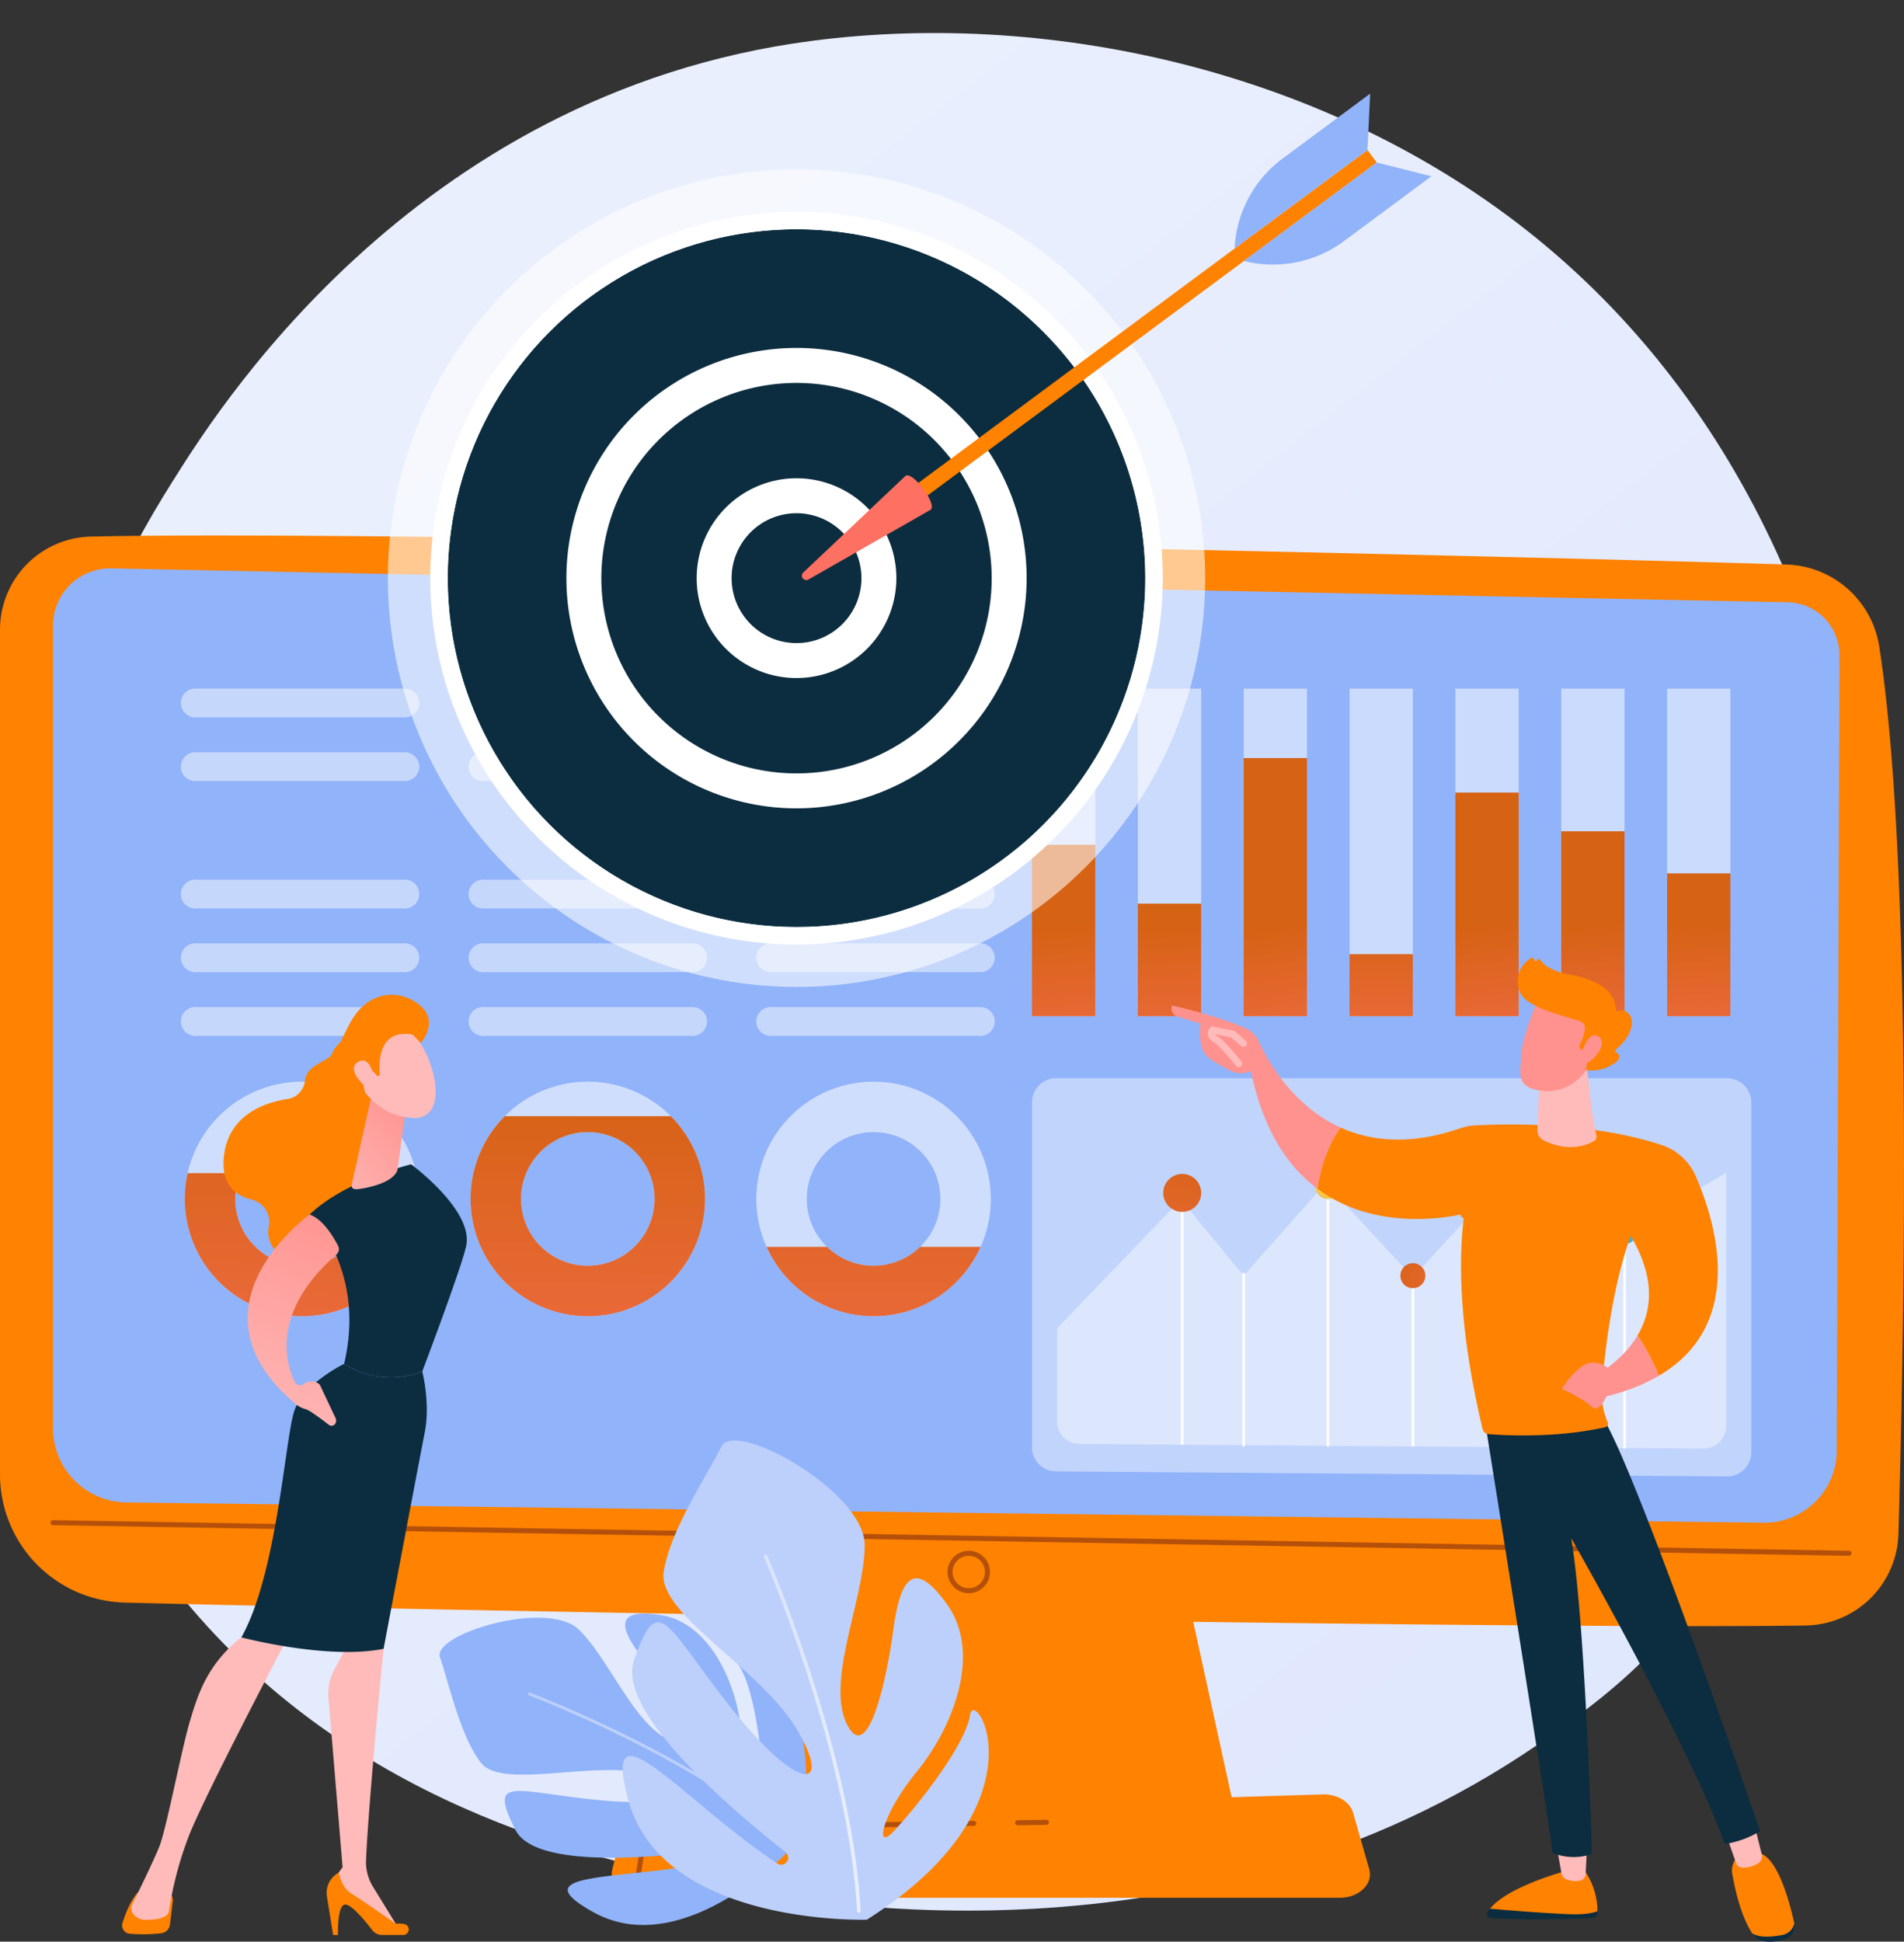 <?xml version="1.0" encoding="UTF-8"?> <svg xmlns="http://www.w3.org/2000/svg" xmlns:xlink="http://www.w3.org/1999/xlink" width="460.859" height="469.807" viewBox="0 0 460.859 469.807"><rect x="0" y="0" width="460.859" height="469.807" fill="#333333" stroke="none"/><defs><style>.a,.i,.w{fill:#fff;}.a{opacity:0.57;}.b{fill:url(#a);}.c{fill:url(#b);}.d{fill:url(#c);}.e{fill:#91b3fa;}.f{fill:#b5500b;}.g{fill:url(#d);}.h{opacity:0.53;}.j{fill:url(#e);}.k{fill:url(#f);}.l{fill:url(#g);}.m{fill:url(#h);}.n{fill:url(#i);}.o{fill:url(#j);}.p{fill:url(#k);}.q{clip-path:url(#l);}.r{fill:url(#m);}.s{clip-path:url(#n);}.t{fill:url(#o);}.u{clip-path:url(#p);}.v{fill:url(#q);}.w{opacity:0.44;}.x{fill:url(#r);}.y{fill:url(#t);}.z{fill:url(#v);}.aa{fill:url(#w);}.ab{opacity:0.48;}.ac{fill:#bdd0fb;}.ad{fill:url(#x);}.ae{fill:url(#y);}.af{fill:url(#z);}.ag{fill:url(#aa);}.ah{fill:url(#ab);}.ai{fill:url(#ac);}.aj{fill:url(#ad);}.ak{fill:url(#ae);}.al{fill:url(#af);}.am{fill:url(#ag);}.an{fill:url(#ah);}.ao{fill:url(#ai);}.ap{fill:url(#aj);}.aq{fill:url(#ak);}.ar{fill:url(#al);}.as{fill:url(#am);}.at{fill:url(#an);}.au{fill:url(#ao);}.av{fill:url(#ap);}.aw{fill:url(#aq);}.ax{fill:url(#ar);}.ay{fill:url(#as);}.az{fill:url(#at);}.ba{fill:url(#au);}.bb{fill:url(#av);}.bc{fill:url(#aw);}.bd{fill:url(#ax);}.be{fill:url(#ay);}.bf{fill:url(#az);}.bg{fill:url(#ba);}.bh{fill:url(#bb);}.bi{fill:url(#bc);}.bj{fill:url(#bd);}.bk{fill:url(#be);}.bl{fill:url(#bf);}.bm{fill:url(#bg);}</style><linearGradient id="a" x1="1.13" y1="1.295" x2="0.236" y2="0.19" gradientUnits="objectBoundingBox"><stop offset="0" stop-color="#dae3fe"></stop><stop offset="1" stop-color="#e9effd"></stop></linearGradient><linearGradient id="b" x1="0.496" y1="1.291" x2="0.533" y2="-1.64" gradientUnits="objectBoundingBox"><stop offset="0" stop-color="#ff8200"></stop><stop offset="1" stop-color="#ff8200"></stop></linearGradient><linearGradient id="c" x1="0.501" y1="-0.366" x2="0.499" y2="0.972" xlink:href="#b"></linearGradient><linearGradient id="d" x1="0.537" y1="4.828" x2="0.492" y2="-0.132" xlink:href="#b"></linearGradient><linearGradient id="e" x1="0.499" y1="0.464" x2="0.532" y2="1.735" gradientUnits="objectBoundingBox"><stop offset="0" stop-color="#d66213"></stop><stop offset="1" stop-color="#fe7062"></stop></linearGradient><linearGradient id="f" x1="0.494" y1="0.178" x2="0.528" y2="2.115" xlink:href="#e"></linearGradient><linearGradient id="g" x1="0.506" y1="0.64" x2="0.539" y2="1.483" xlink:href="#e"></linearGradient><linearGradient id="h" x1="0.49" y1="-0.513" x2="0.524" y2="3.007" xlink:href="#e"></linearGradient><linearGradient id="i" x1="0.503" y1="0.579" x2="0.536" y2="1.552" xlink:href="#e"></linearGradient><linearGradient id="j" x1="0.5" y1="0.487" x2="0.533" y2="1.665" xlink:href="#e"></linearGradient><linearGradient id="k" x1="0.496" y1="0.332" x2="0.53" y2="1.857" xlink:href="#e"></linearGradient><clipPath id="l"><path class="a" d="M757.387,1993.36a28.378,28.378,0,1,0,28.378,28.378A28.378,28.378,0,0,0,757.387,1993.36Zm0,44.546a16.168,16.168,0,1,1,16.167-16.168A16.168,16.168,0,0,1,757.387,2037.906Z" transform="translate(-729.009 -1993.36)"></path></clipPath><linearGradient id="m" x1="0.516" y1="-0.635" x2="0.469" y2="2.701" xlink:href="#e"></linearGradient><clipPath id="n"><path class="a" d="M1176.813,1993.36a28.378,28.378,0,1,0,28.378,28.378A28.378,28.378,0,0,0,1176.813,1993.36Zm0,44.546a16.168,16.168,0,1,1,16.168-16.168A16.168,16.168,0,0,1,1176.813,2037.906Z" transform="translate(-1148.435 -1993.36)"></path></clipPath><linearGradient id="o" x1="0.512" y1="-0.132" x2="0.465" y2="2.274" xlink:href="#e"></linearGradient><clipPath id="p"><path class="a" d="M1596.238,1993.36a28.378,28.378,0,1,0,28.378,28.378A28.378,28.378,0,0,0,1596.238,1993.36Zm0,44.546a16.168,16.168,0,1,1,16.168-16.168A16.168,16.168,0,0,1,1596.238,2037.906Z" transform="translate(-1567.86 -1993.36)"></path></clipPath><linearGradient id="q" x1="0.518" y1="-2.008" x2="0.47" y2="4.663" xlink:href="#e"></linearGradient><linearGradient id="r" x1="0.918" y1="-0.764" x2="-1.18" y2="5.578" xlink:href="#e"></linearGradient><linearGradient id="t" x1="0.918" y1="-0.764" x2="-1.18" y2="5.578" gradientUnits="objectBoundingBox"><stop offset="0" stop-color="#fdf53f"></stop><stop offset="1" stop-color="#d93c65"></stop></linearGradient><linearGradient id="v" x1="0.918" y1="-0.764" x2="-1.18" y2="5.578" xlink:href="#t"></linearGradient><linearGradient id="w" x1="0.918" y1="-0.764" x2="-1.18" y2="5.578" gradientUnits="objectBoundingBox"><stop offset="0" stop-color="#53d8ff"></stop><stop offset="1" stop-color="#0c2d3f"></stop></linearGradient><linearGradient id="x" x1="0" y1="0.5" x2="1" y2="0.5" xlink:href="#a"></linearGradient><linearGradient id="y" x1="0.936" y1="-0.078" x2="-0.19" y2="1.416" gradientUnits="objectBoundingBox"><stop offset="0" stop-color="#0c2d3f"></stop><stop offset="1" stop-color="#0c2d3f"></stop></linearGradient><linearGradient id="z" x1="1.214" y1="-0.449" x2="-0.632" y2="2.003" xlink:href="#y"></linearGradient><linearGradient id="aa" x1="2.344" y1="-1.948" x2="-2.422" y2="4.38" xlink:href="#y"></linearGradient><linearGradient id="ab" x1="-67.113" y1="5.215" x2="-75.113" y2="6.074" xlink:href="#b"></linearGradient><linearGradient id="ac" x1="0.141" y1="-6.391" x2="0.354" y2="-2.222" xlink:href="#e"></linearGradient><linearGradient id="ad" x1="-30.033" y1="-0.346" x2="-29.67" y2="0.297" xlink:href="#b"></linearGradient><linearGradient id="ae" x1="-91.138" y1="0.5" x2="-90.138" y2="0.5" xlink:href="#b"></linearGradient><linearGradient id="af" x1="-71.492" y1="1.602" x2="-70.457" y2="-1.187" gradientUnits="objectBoundingBox"><stop offset="0" stop-color="#ff928e"></stop><stop offset="1" stop-color="#febbba"></stop></linearGradient><linearGradient id="ag" x1="-61.685" y1="0.5" x2="-60.685" y2="0.5" xlink:href="#b"></linearGradient><linearGradient id="ah" x1="-29.837" y1="1.698" x2="-29.373" y2="-1.193" xlink:href="#af"></linearGradient><linearGradient id="ai" x1="2.588" y1="-0.699" x2="-0.255" y2="0.961" xlink:href="#y"></linearGradient><linearGradient id="aj" x1="0.245" y1="0.207" x2="0.993" y2="1.073" xlink:href="#y"></linearGradient><linearGradient id="ak" x1="0.935" y1="-0.076" x2="-0.093" y2="1.492" xlink:href="#af"></linearGradient><linearGradient id="al" x1="0.753" y1="-0.16" x2="0.373" y2="1.087" xlink:href="#af"></linearGradient><linearGradient id="am" x1="38.006" y1="128.376" x2="36.778" y2="126.765" xlink:href="#af"></linearGradient><linearGradient id="an" x1="-53.885" y1="-7.691" x2="-53.254" y2="-6.288" xlink:href="#b"></linearGradient><linearGradient id="ao" x1="144.822" y1="405.092" x2="140.187" y2="399.985" xlink:href="#af"></linearGradient><linearGradient id="ap" x1="-39.581" y1="-1.338" x2="-40.017" y2="0.108" xlink:href="#af"></linearGradient><linearGradient id="aq" x1="-53.548" y1="0.5" x2="-52.548" y2="0.5" xlink:href="#y"></linearGradient><linearGradient id="ar" x1="-54.104" y1="-3.224" x2="-54.338" y2="-1.442" xlink:href="#b"></linearGradient><linearGradient id="as" x1="-191.996" y1="0.5" x2="-190.996" y2="0.5" xlink:href="#af"></linearGradient><linearGradient id="at" x1="-150.656" y1="0.5" x2="-149.656" y2="0.5" xlink:href="#y"></linearGradient><linearGradient id="au" x1="-100.591" y1="-2.242" x2="-100.996" y2="-1.31" xlink:href="#b"></linearGradient><linearGradient id="av" x1="-169.888" y1="0.5" x2="-168.888" y2="0.5" xlink:href="#af"></linearGradient><linearGradient id="aw" x1="-21.036" y1="0.066" x2="-22.192" y2="1.243" xlink:href="#y"></linearGradient><linearGradient id="ax" x1="3.406" y1="-12.774" x2="0.773" y2="-0.749" xlink:href="#y"></linearGradient><linearGradient id="ay" x1="-31.057" y1="0.308" x2="-31.927" y2="1.354" xlink:href="#af"></linearGradient><linearGradient id="az" x1="1.345" y1="-1.028" x2="1.01" y2="-0.478" xlink:href="#b"></linearGradient><linearGradient id="ba" x1="0" y1="0.5" x2="1" y2="0.5" xlink:href="#b"></linearGradient><linearGradient id="bb" x1="-100.566" y1="1.478" x2="-100.293" y2="0.434" xlink:href="#af"></linearGradient><linearGradient id="bc" x1="-71.199" y1="0.35" x2="-72.311" y2="1.106" xlink:href="#af"></linearGradient><linearGradient id="bd" x1="-52.094" y1="0.152" x2="-51.344" y2="1.129" xlink:href="#b"></linearGradient><linearGradient id="be" x1="-294.956" y1="-0.685" x2="-299.507" y2="1.784" xlink:href="#af"></linearGradient><linearGradient id="bf" x1="0.784" y1="-5.147" x2="0.588" y2="-1.386" xlink:href="#af"></linearGradient><linearGradient id="bg" x1="-118.299" y1="-0.184" x2="-119.141" y2="1.203" xlink:href="#af"></linearGradient></defs><g transform="translate(-457.886 -406.52)"><path class="b" d="M865.284,845.4c-9.285,9.775-18.071,16.079-25.013,21.06-81.6,58.546-178.145,41.48-198.664,37.312-30.3-6.154-88.871-18.05-131.217-67.848-64.065-75.339-54.089-194.035-4.4-272.387,9.09-14.332,57.1-93.878,154.693-106.635,59.06-7.72,127.9,7.851,177.76,49.62C943.1,594.2,935.649,771.325,865.284,845.4Z" transform="translate(-6.364 -40.484)"></path><g transform="translate(457.886 536.094)"><g transform="translate(0 0)"><path class="c" d="M1583.39,2663.537l-9.951,68.674h115.454l-15.038-68.674Z" transform="translate(-1389.448 -2420.855)"></path><path class="d" d="M457.886,1214.929v204.4a31.008,31.008,0,0,0,30.209,31c74.658,1.925,335.775,6.593,406.845,5.545A22.816,22.816,0,0,0,917.4,1433.71c1.37-47.485,3.6-161.672-4.641-214.685a23.479,23.479,0,0,0-22.45-19.873c-62.554-2-339.356-8.355-410.392-6.76A22.538,22.538,0,0,0,457.886,1214.929Z" transform="translate(-457.886 -1192.137)"></path><path class="e" d="M535.649,1254.142v194.2a17.966,17.966,0,0,0,17.7,17.964l396.306,4.9a17.485,17.485,0,0,0,17.746-17.418l.663-192.462a12.787,12.787,0,0,0-12.476-12.831l-405.744-8.2A13.855,13.855,0,0,0,535.649,1254.142Z" transform="translate(-522.823 -1232.345)"></path><path class="f" d="M967.305,2645.276h-.011l-434.733-7.408a.608.608,0,0,1,.021-1.215l434.733,7.408a.608.608,0,0,1-.01,1.215Z" transform="translate(-519.747 -2398.405)"></path><path class="f" d="M1853.585,2691.829a5.131,5.131,0,1,1,5.131-5.131A5.137,5.137,0,0,1,1853.585,2691.829Zm0-9.046a3.916,3.916,0,1,0,3.916,3.916A3.92,3.92,0,0,0,1853.585,2682.782Z" transform="translate(-1619.104 -2435.912)"></path><path class="g" d="M1531.783,3063.96H1362.808c-4.591,0-8.038-3.268-7.15-6.778l2.168-8.575c.652-2.579,3.489-4.472,6.859-4.577l162.9-5.083c3.52-.11,6.637,1.759,7.4,4.439l3.909,13.658C1539.912,3060.592,1536.448,3063.96,1531.783,3063.96Z" transform="translate(-1207.47 -2734.344)"></path><path class="f" d="M1948.155,3077.549a.608.608,0,0,1-.009-1.215l6.981-.1a.614.614,0,0,1,.616.6.607.607,0,0,1-.6.617l-6.98.1Z" transform="translate(-1701.854 -2765.483)"></path><path class="f" d="M1391.218,3091.724a.591.591,0,0,1-.1-.008.607.607,0,0,1-.5-.7l1-6.237a7.014,7.014,0,0,1,6.835-5.917l74.037-1.083a.608.608,0,0,1,.018,1.215l-74.037,1.083a5.8,5.8,0,0,0-5.653,4.894l-1,6.237A.608.608,0,0,1,1391.218,3091.724Z" transform="translate(-1236.773 -2766.779)"></path></g><g transform="translate(249.791 37.042)"><g class="h"><rect class="i" width="15.333" height="79.261"></rect><rect class="i" width="15.333" height="79.261" transform="translate(25.62)"></rect><rect class="i" width="15.333" height="79.261" transform="translate(51.24)"></rect><rect class="i" width="15.333" height="79.261" transform="translate(76.86)"></rect><rect class="i" width="15.333" height="79.261" transform="translate(102.48)"></rect><rect class="i" width="15.333" height="79.261" transform="translate(128.1)"></rect><rect class="i" width="15.333" height="79.261" transform="translate(153.72)"></rect></g><rect class="j" width="15.333" height="41.48" transform="translate(0 37.781)"></rect><rect class="k" width="15.333" height="27.224" transform="translate(25.62 52.037)"></rect><rect class="l" width="15.333" height="62.457" transform="translate(51.24 16.804)"></rect><rect class="m" width="15.333" height="15.005" transform="translate(76.86 64.256)"></rect><rect class="n" width="15.333" height="54.107" transform="translate(102.48 25.154)"></rect><rect class="o" width="15.333" height="44.739" transform="translate(128.1 34.522)"></rect><rect class="p" width="15.333" height="34.556" transform="translate(153.72 44.705)"></rect></g><g transform="translate(44.717 132.148)"><path class="a" d="M757.387,1993.36a28.378,28.378,0,1,0,28.378,28.378A28.378,28.378,0,0,0,757.387,1993.36Zm0,44.546a16.168,16.168,0,1,1,16.167-16.168A16.168,16.168,0,0,1,757.387,2037.906Z" transform="translate(-729.009 -1993.36)"></path><g class="q"><rect class="r" width="84.296" height="35.674" transform="translate(-11.251 22.137)"></rect></g><g transform="translate(69.177)"><path class="a" d="M1176.813,1993.36a28.378,28.378,0,1,0,28.378,28.378A28.378,28.378,0,0,0,1176.813,1993.36Zm0,44.546a16.168,16.168,0,1,1,16.168-16.168A16.168,16.168,0,0,1,1176.813,2037.906Z" transform="translate(-1148.435 -1993.36)"></path><g class="s"><rect class="t" width="84.296" height="49.462" transform="translate(-11.251 8.348)"></rect></g></g><g transform="translate(138.354)"><path class="a" d="M1596.238,1993.36a28.378,28.378,0,1,0,28.378,28.378A28.378,28.378,0,0,0,1596.238,1993.36Zm0,44.546a16.168,16.168,0,1,1,16.168-16.168A16.168,16.168,0,0,1,1596.238,2037.906Z" transform="translate(-1567.86 -1993.36)"></path><g class="u"><rect class="v" width="84.296" height="17.837" transform="translate(-11.251 39.974)"></rect></g></g></g><g transform="translate(249.791 131.325)"><path class="w" d="M2140.62,2084.714l-162.436-1.22a5.833,5.833,0,0,1-5.789-5.833V1994.2a5.833,5.833,0,0,1,5.833-5.833h162.436a5.834,5.834,0,0,1,5.833,5.833v84.677A5.833,5.833,0,0,1,2140.62,2084.714Z" transform="translate(-1972.394 -1988.371)"></path><path class="w" d="M2146.247,2105.02l-20.888-22.083-29.95,32.575-21.133-22.8-19.82,22.405-15.2-18.466-29.953,31.185v22.552a5.426,5.426,0,0,0,5.385,5.426l151.077,1.135a5.425,5.425,0,0,0,5.466-5.425v-61.35Z" transform="translate(-2003.216 -2067.339)"></path><rect class="i" width="0.608" height="52.539" transform="translate(143.129 37.067)"></rect><rect class="i" width="0.608" height="73.706" transform="translate(121.839 15.597)"></rect><rect class="i" width="0.608" height="41.303" transform="translate(91.889 47.775)"></rect><rect class="i" width="0.608" height="62.901" transform="translate(71.317 26.177)"></rect><rect class="i" width="0.608" height="41.973" transform="translate(50.936 47.105)"></rect><rect class="i" width="0.608" height="60.932" transform="translate(36.059 27.744)"></rect><path class="x" d="M2174.219,2133.343a4.59,4.59,0,1,1-4.59-4.59A4.59,4.59,0,0,1,2174.219,2133.343Z" transform="translate(-2133.266 -2105.599)"></path><circle class="x" cx="3.024" cy="3.024" r="3.024" transform="translate(48.216 44.082)"></circle><path class="y" d="M2394.355,2131.777a3.024,3.024,0,1,1-3.024-3.024A3.024,3.024,0,0,1,2394.355,2131.777Z" transform="translate(-2319.71 -2105.599)"></path><circle class="x" cx="3.024" cy="3.024" r="3.024" transform="matrix(0.16, -0.987, 0.987, 0.16, 88.724, 50.275)"></circle><circle class="z" cx="3.024" cy="3.024" r="3.024" transform="translate(119.119 12.573)"></circle><circle class="aa" cx="3.024" cy="3.024" r="3.024" transform="translate(140.409 34.043)"></circle></g><g class="ab" transform="translate(43.781 37.042)"><path class="i" d="M777.232,1416.728h-50.1a3.494,3.494,0,1,0,0,6.961h50.1a3.494,3.494,0,1,0,0-6.961Z" transform="translate(-723.335 -1416.728)"></path><path class="i" d="M777.232,1510.169h-50.1a3.494,3.494,0,1,0,0,6.961h50.1a3.494,3.494,0,1,0,0-6.961Z" transform="translate(-723.335 -1494.757)"></path><path class="i" d="M777.232,1883.936h-50.1a3.494,3.494,0,1,0,0,6.961h50.1a3.494,3.494,0,1,0,0-6.961Z" transform="translate(-723.335 -1806.878)"></path><path class="i" d="M777.232,1790.494h-50.1a3.493,3.493,0,1,0,0,6.961h50.1a3.493,3.493,0,1,0,0-6.961Z" transform="translate(-723.335 -1728.848)"></path><path class="i" d="M777.232,1697.053h-50.1a3.494,3.494,0,1,0,0,6.961h50.1a3.494,3.494,0,1,0,0-6.961Z" transform="translate(-723.335 -1650.818)"></path></g><g class="ab" transform="translate(113.426 37.042)"><path class="i" d="M1199.495,1416.728h-50.1a3.494,3.494,0,1,0,0,6.961h50.1a3.494,3.494,0,1,0,0-6.961Z" transform="translate(-1145.598 -1416.728)"></path><path class="i" d="M1199.495,1510.169h-50.1a3.494,3.494,0,1,0,0,6.961h50.1a3.494,3.494,0,1,0,0-6.961Z" transform="translate(-1145.598 -1494.757)"></path><path class="i" d="M1199.495,1883.936h-50.1a3.494,3.494,0,1,0,0,6.961h50.1a3.494,3.494,0,1,0,0-6.961Z" transform="translate(-1145.598 -1806.878)"></path><path class="i" d="M1199.495,1790.494h-50.1a3.493,3.493,0,1,0,0,6.961h50.1a3.493,3.493,0,1,0,0-6.961Z" transform="translate(-1145.598 -1728.848)"></path><path class="i" d="M1199.495,1697.053h-50.1a3.494,3.494,0,1,0,0,6.961h50.1a3.494,3.494,0,1,0,0-6.961Z" transform="translate(-1145.598 -1650.818)"></path></g><g class="ab" transform="translate(183.071 37.042)"><path class="i" d="M1621.757,1416.728h-50.1a3.494,3.494,0,1,0,0,6.961h50.1a3.494,3.494,0,1,0,0-6.961Z" transform="translate(-1567.861 -1416.728)"></path><path class="i" d="M1621.757,1510.169h-50.1a3.494,3.494,0,1,0,0,6.961h50.1a3.494,3.494,0,1,0,0-6.961Z" transform="translate(-1567.861 -1494.757)"></path><path class="i" d="M1621.757,1883.936h-50.1a3.494,3.494,0,1,0,0,6.961h50.1a3.494,3.494,0,1,0,0-6.961Z" transform="translate(-1567.861 -1806.878)"></path><path class="i" d="M1621.757,1790.494h-50.1a3.493,3.493,0,1,0,0,6.961h50.1a3.494,3.494,0,1,0,0-6.961Z" transform="translate(-1567.861 -1728.848)"></path><path class="i" d="M1621.757,1697.053h-50.1a3.494,3.494,0,1,0,0,6.961h50.1a3.494,3.494,0,1,0,0-6.961Z" transform="translate(-1567.861 -1650.818)"></path></g></g><g transform="translate(564.285 755.07)"><g transform="translate(0 41.887)"><path class="e" d="M1190.022,2828.711s-27.157,29.94-49.838,17.286c-18.228-10.169,7.669-7.512,29.636-12.317a1.383,1.383,0,0,0-.477-2.722c-17.187,2.279-43.413,4.141-47.968-4.821-6.876-13.529-.208-9.141,20.72-7.187s24.961-3.213,11.3-6.432-35.393,3.9-40.455-2.719-7.83-19.76-9.847-25.411,26.051-14.131,33.64-6.712,13.751,23.978,22.756,27-.682-11.624-6.654-19.185-8.34-13.179,3.592-11.376,18.24,16.367,19.5,27.238,5.461,16.951,5.271,11.573-2.142-21.871-5.956-26.83S1198.653,2787.189,1190.022,2828.711Z" transform="translate(-1102.99 -2773.777)"></path><path class="ac" d="M1296.316,2925.709a.355.355,0,0,1-.362-.065c-23.31-20.393-62.4-35.215-62.8-35.362a.357.357,0,0,1,.251-.668c.393.147,39.608,15.014,63.016,35.493a.357.357,0,0,1,.033.5A.35.35,0,0,1,1296.316,2925.709Z" transform="translate(-1211.495 -2870.489)"></path></g><g transform="translate(44.321)"><path class="ac" d="M1430.817,2635.755s-49.6,1.636-57.816-29.168c-6.607-24.758,13.174.343,36.177,15.6a1.7,1.7,0,0,0,1.992-2.746c-16.692-13.205-40.738-34.734-36.729-46.406,6.052-17.62,7.881-7.993,24.037,12.127s24.157,19.26,15.324,4.467-33.675-27.87-32.164-37.988,10.732-23.784,13.99-30.39,34.713,10.895,34.656,23.922-9.391,32.607-4.363,43.129,9.666-10.532,11.229-22.256,4.494-18.612,13.1-6.552,1.154,30.063-7.355,40.459-10.279,19.3-5.7,14.533,17.452-20.573,18.566-28.172S1474.8,2607.892,1430.817,2635.755Z" transform="translate(-1371.711 -2519.812)"></path><path class="ad" d="M1601.859,2774.191a.437.437,0,0,1-.252-.375c-1.936-37.971-22.268-85.1-22.473-85.571a.438.438,0,1,1,.8-.349c.206.472,20.6,47.744,22.544,85.877a.438.438,0,0,1-.623.419Z" transform="translate(-1544.893 -2659.952)"></path></g></g><g transform="translate(510.791 406.52)"><g transform="translate(0 0)"><circle class="a" cx="98.918" cy="98.918" r="98.918" transform="translate(0 139.892) rotate(-45)"></circle><g transform="translate(51.24 51.24)"><circle class="ae" cx="84.423" cy="84.423" r="84.423" transform="translate(4.228 4.229)"></circle><path class="i" d="M1177.978,894.5a88.652,88.652,0,1,1,88.651-88.652A88.752,88.752,0,0,1,1177.978,894.5Zm0-173.075a84.423,84.423,0,1,0,84.422,84.423A84.518,84.518,0,0,0,1177.978,721.421Z" transform="translate(-1089.327 -717.192)"></path></g><g transform="translate(67.104 67.104)"><circle class="af" cx="51.468" cy="51.468" r="51.468" transform="translate(0 72.787) rotate(-45)"></circle><path class="i" d="M1344.831,1028.4a55.7,55.7,0,1,1,55.7-55.7A55.76,55.76,0,0,1,1344.831,1028.4Zm0-102.937a47.24,47.24,0,1,0,47.24,47.24A47.293,47.293,0,0,0,1344.831,925.46Z" transform="translate(-1272.044 -899.912)"></path></g><g transform="translate(115.723 115.723)"><circle class="ag" cx="19.94" cy="19.94" r="19.94" transform="translate(0.18 38.995) rotate(-76.717)"></circle><path class="i" d="M1504.46,1156.495a24.169,24.169,0,1,1,24.169-24.169A24.2,24.2,0,0,1,1504.46,1156.495Zm0-39.881a15.712,15.712,0,1,0,15.712,15.712A15.73,15.73,0,0,0,1504.46,1116.614Z" transform="translate(-1480.291 -1108.157)"></path></g></g><g transform="translate(141.184 22.655)"><rect class="ah" width="3.77" height="142.77" transform="matrix(-0.595, -0.803, 0.803, -0.595, 24.504, 101.622)"></rect><path class="ai" d="M1659.736,1104.068c1.738-1.288,7.809,6.9,6.072,8.192l-29.544,16.863a1.062,1.062,0,0,1-1.256-1.695Z" transform="translate(-1634.664 -1011.56)"></path><path class="e" d="M2315.512,644.9l13.235,3.333-21.184,15.7a28.824,28.824,0,0,1-24.2,4.794h0Z" transform="translate(-2176.371 -628.238)"></path><path class="e" d="M2301.9,557.512l.662-13.632-21.184,15.7a28.824,28.824,0,0,0-11.627,21.759h0Z" transform="translate(-2165.005 -543.88)"></path></g></g><g transform="translate(487.444 647.203)"><path class="aj" d="M818.039,1920.305s-4.886,2.377-5.785,5.107c-.721,2.191-6.124,2.473-6.658,6.782a4.944,4.944,0,0,1-4.137,4.346c-5.518.846-14.023,3.711-15.383,13.293-1.039,7.313,2.69,10.086,6.6,11.046a5.542,5.542,0,0,1,4.2,6.4c-.557,2.783.274,6,5.095,8.543,10.8,5.7,21.592-13.5,21.592-13.5l2.211-33.534Z" transform="translate(-761.358 -1911.317)"></path><path class="ak" d="M649.375,3184.031l-.7,5.747a2.374,2.374,0,0,1-2.082,2.077,36.761,36.761,0,0,1-7.692.121,2.033,2.033,0,0,1-1.707-2.637c.705-2.219,2-5.549,3.855-7.509h6.375A1.964,1.964,0,0,1,649.375,3184.031Z" transform="translate(-637.099 -2964.775)"></path><path class="al" d="M951.992,2786.991l1.076,6.33s-3.6,36.5-4.244,51.1a11.44,11.44,0,0,0,1.693,6.5l6.266,10.175-15.924-9.4-.317-1.943,2.607-3.584-3.414-40.889a12.543,12.543,0,0,1,1.428-6.939l3.294-6.188Z" transform="translate(-889.783 -2635.058)"></path><path class="am" d="M955.794,3168.748h-5.082a3.059,3.059,0,0,1-2.429-1.19c-1.584-2.058-4.866-6.074-6.436-6.179-2.113-.141-1.843,7.37-1.843,7.37h-1.184l-1.5-9.333a5.525,5.525,0,0,1,2.9-5.775h0s.483,3.572,3.1,5.152,10.657,7.238,10.657,7.238a7.256,7.256,0,0,1,2.065.055A1.344,1.344,0,0,1,955.794,3168.748Z" transform="translate(-887.746 -2941.234)"></path><path class="an" d="M688.8,2791.9s-21.11,40.044-24.466,49.187a87.823,87.823,0,0,0-4.576,17.492c-.07,1.129-1.474,2.211-5.343,2.211a3.711,3.711,0,0,1-3.453-1.575,2.255,2.255,0,0,1-.085-2.185c1.221-2.471,5.1-10.369,6.531-13.951,1.714-4.277,5.4-23.658,7.421-30.4s4.307-14.048,13.11-20.781C677.938,2791.9,683.981,2785.981,688.8,2791.9Z" transform="translate(-648.402 -2636.961)"></path><path class="ao" d="M920.616,2162.938c5.446-23.074-8.349-36.125-8.349-36.125,8.7-8.355,24.564-12.157,24.564-12.157s15.133,11.064,13.338,19.723c-1.052,5.075-10.637,30.4-10.637,30.4A21.059,21.059,0,0,1,920.616,2162.938Z" transform="translate(-866.883 -2073.613)"></path><path class="ap" d="M824.906,2418.82c2.216-6.676,12.073-11.424,12.073-11.424a21.06,21.06,0,0,0,18.915,1.843s1.988,7.6.616,14.658-9.979,52.437-9.979,52.437c-13.562,2.748-34.42-2.765-34.42-2.765C820.75,2458.231,822.69,2425.5,824.906,2418.82Z" transform="translate(-783.246 -2318.07)"></path><path class="aq" d="M978.449,2012.6l-4.427,19.886c-.424,1.752,1.173,1.465,2.944,1.131,2.9-.547,6.638-1.673,7.888-3.929a2.141,2.141,0,0,0,.227-.75l1.9-13.79a2.477,2.477,0,0,0-1.45-2.6l-3.67-1.628A2.478,2.478,0,0,0,978.449,2012.6Z" transform="translate(-918.395 -1986.807)"></path><path class="ar" d="M836.4,2188.365s-30.9,22.107-3.952,45.338a6.964,6.964,0,0,0,3.049,1.767c1.02.3,4.04,2.589,5.57,3.78a1.048,1.048,0,0,0,1.534-.276h0a1.433,1.433,0,0,0,.081-1.373l-3.826-8.089a2.951,2.951,0,0,0-3.832-.166h0a1.456,1.456,0,0,1-2.208-.5c-2.083-4.243-6.017-16.721,10.083-30.822a1.744,1.744,0,0,0,.387-2.12C842.158,2193.73,839.571,2189.415,836.4,2188.365Z" transform="translate(-791.018 -2135.165)"></path><g transform="translate(51.288)"><path class="as" d="M994.16,1908.7s4.713,3.19,6.739,11.316-1.266,11.04-4.64,10.861-8.266-1.222-12.5-7.051S987.983,1904.8,994.16,1908.7Z" transform="translate(-976.913 -1901.034)"></path><path class="at" d="M959.175,1885.321s-1.727-11.643,7.94-9.862l1.954,2.035s4.731-5.328-.5-9.356-12.5-3-16.522,4.336-5.479,12.485-2.109,17.042,5.9.649,5.9.649-1.545-3.944-.263-5.636,2.936.984,2.936.984Z" transform="translate(-948.06 -1865.806)"></path><path class="au" d="M982.107,1966.955s-.853-5.99-3.912-4.278,1.1,5.6,2.771,6.917Z" transform="translate(-972.313 -1946.443)"></path></g></g><g transform="translate(741.445 638.241)"><path class="av" d="M2693.126,2381.613l-17.213.213,6.024-5.671a4.5,4.5,0,0,1,5.511-.517,13.027,13.027,0,0,1,3.061,2.727s10.737-3.924,15.943-12.7a53.023,53.023,0,0,1,5.159,9.764C2706.945,2378.165,2700.9,2380.319,2693.126,2381.613Z" transform="translate(-2593.648 -2274.257)"></path><path class="aw" d="M2640.733,3206.643c4.583.4,12.536,1.04,18.806,1.315,3.769.166,5.939-.2,7.188-.7,0,.141-.006.274-.012.4a1.3,1.3,0,0,1-1.232,1.225,220.312,220.312,0,0,1-24.624.025.923.923,0,0,1-.752-1.387A7.528,7.528,0,0,1,2640.733,3206.643Z" transform="translate(-2563.639 -2976.533)"></path><path class="ax" d="M2663.364,3161.109c-6.27-.276-14.223-.92-18.806-1.316,4.505-5.528,18.806-9.253,18.806-9.253h4.039a16.939,16.939,0,0,1,3.15,9.865C2669.3,3160.906,2667.133,3161.274,2663.364,3161.109Z" transform="translate(-2567.464 -2929.683)"></path><path class="ay" d="M2749.041,3110.562l-.378,7.479a1.708,1.708,0,0,1-1.458,1.607,6.645,6.645,0,0,1-3.034-.251,2.021,2.021,0,0,1-1.359-1.554l-1.306-7.281Z" transform="translate(-2648.423 -2896.299)"></path><g transform="translate(135.712 216.566)"><path class="az" d="M3036.406,3231.4a3.777,3.777,0,0,0,3.264-2.809l.007.034a3.1,3.1,0,0,1-1.741,3.428,9.919,9.919,0,0,1-4.819.878,4.553,4.553,0,0,1-3.613-1.94l-.011-.017C3030.99,3231.836,3033.092,3231.938,3036.406,3231.4Z" transform="translate(-3024.623 -3211.427)"></path><path class="ba" d="M3002.379,3124.528h3.331c5.074-.121,8.26,12.338,9.3,17.163a3.776,3.776,0,0,1-3.263,2.809c-3.314.538-5.416.437-6.913-.426-2.741-4.2-4.1-10.35-4.753-13.939A5.043,5.043,0,0,1,3002.379,3124.528Z" transform="translate(-2999.966 -3124.527)"></path></g><path class="bb" d="M2996.272,3082.443l1.85,7.356a2,2,0,0,1-1.039,2.263,7.089,7.089,0,0,1-3.83.927,1.667,1.667,0,0,1-1.36-1.112l-2.716-7.74Z" transform="translate(-2855.244 -2872.818)"></path><path class="bc" d="M2637.717,2484.448s16.528,103.317,16.256,103.885a13.75,13.75,0,0,0,9.542.264s-1.495-55.23-5-76.407c0,0,28.208,49.365,37.166,73.962a22.393,22.393,0,0,0,8.54-3.1s-30.373-88.854-38.476-100.689Z" transform="translate(-2561.752 -2371.709)"></path><path class="bd" d="M2701.237,2598.957a.85.85,0,0,0,.72-1.3l-6.177-9.866a.852.852,0,0,0-.553-.383l-4.545-.914a.85.85,0,1,0-.335,1.667l4.187.842,5.982,9.555A.85.85,0,0,0,2701.237,2598.957Z" transform="translate(-2605.131 -2458.651)"></path><path class="be" d="M2177.249,1881.617s11.153,2.46,17.937,5.592a6.194,6.194,0,0,1,3.034,3.05c2.029,4.444,8.1,15.589,19.871,20.907-1.7,2.25-4.425,6.93-5.614,14.8-7.07-5.262-13.174-14.051-16.1-28.464a5.751,5.751,0,0,1-5.015-.139c-1.471-.714-3.169-1.727-4.444-2.524a5.826,5.826,0,0,1-2.584-3.47,20.133,20.133,0,0,1-.2-5.372l-5.733-1.776A2.039,2.039,0,0,1,2177.249,1881.617Z" transform="translate(-2177.132 -1870.047)"></path><path class="bf" d="M2391.43,2071.717c1.189-7.867,3.919-12.547,5.614-14.8,7.313,3.3,16.825,4.36,28.938.163a12.87,12.87,0,0,1,3.462-.683c6.448-.378,27.7-1.068,45.282,4.741a13.662,13.662,0,0,1,8.243,7.5c4.757,10.916,12.458,35.775-8.921,48.325a52.994,52.994,0,0,0-5.159-9.764c3.443-5.807,4.462-13.739-1.647-24.067-4.455,12.029-6.545,29.581-6.981,37.348a16.694,16.694,0,0,0,1.308,7.471l.11.258a.884.884,0,0,1-.621,1.207c-12.035,2.7-24.553,1.969-28.293,1.66a1.543,1.543,0,0,1-1.375-1.178c-5.852-24.66-5.865-41.481-4.433-52.115C2421.482,2079.014,2404.742,2081.625,2391.43,2071.717Z" transform="translate(-2356.085 -2015.801)"></path><path class="bg" d="M2602.379,2108.191a.851.851,0,0,0,.842-.739c1.361-10.279,4.121-14.769,4.149-14.812a.851.851,0,0,0-1.437-.91c-.121.191-2.98,4.794-4.4,15.5a.85.85,0,0,0,.731.954A.84.84,0,0,0,2602.379,2108.191Z" transform="translate(-2531.531 -2045.177)"></path><path class="bh" d="M2726.1,1970.526s1.218,12.873,2.29,16.681a1.3,1.3,0,0,1-.613,1.487c-1.82,1.04-6.183,2.735-12.152-.19a2.708,2.708,0,0,1-1.5-2.548l.526-12.44Z" transform="translate(-2625.556 -1944.292)"></path><g transform="translate(83.787)"><path class="bi" d="M2693.448,1870.673s-3.894,8.946-4.156,13.641-1.273,7.742,4.156,8.688,10-1.759,12.48-6.436c0,0,3.882-7.207,3.011-10.158S2693.448,1870.673,2693.448,1870.673Z" transform="translate(-2688.403 -1860.908)"></path><path class="bj" d="M2700.813,1833.761l-.309-.136a.745.745,0,0,1-.364-1.024c.766-1.479,2.258-4.869.33-5.659-2.485-1.019-12.327-3.026-14.45-6.519a6.5,6.5,0,0,1,2.485-8.922.374.374,0,0,1,.49.16l.227.429a.369.369,0,0,0,.68-.07h0a.367.367,0,0,1,.664-.1c.653,1.045,2.415,2.739,7.128,3.609,6.7,1.236,11.125,3.946,11.236,8.575a.369.369,0,0,0,.571.3c.495-.3,1.286-.443,2.344.447,1.839,1.547,1.087,5.559-2.946,8.859a.366.366,0,0,0,.018.591c.731.476,1.821,1.608-1,3.118a9.508,9.508,0,0,1-5.941,1.294.368.368,0,0,1-.3-.443l.9-4.068a.369.369,0,0,0-.36-.448Z" transform="translate(-2685.142 -1811.466)"></path><path class="bk" d="M2779.131,1929.59s1.486-5.714,4.048-4.112-1.329,6.4-3.389,6.616Z" transform="translate(-2763.629 -1906.437)"></path></g><path class="bl" d="M2237.852,1922.377a.851.851,0,0,0,.66-1.387c-.427-.525-4.209-5.149-5.709-6a1.759,1.759,0,0,1-.709-.6l3.926.786,2.419,2.077a.85.85,0,1,0,1.108-1.291l-2.588-2.222a.849.849,0,0,0-.387-.188l-4.868-.975a.844.844,0,0,0-.873.359,2.229,2.229,0,0,0-.413,1.789,2.846,2.846,0,0,0,1.548,1.743c.921.52,3.694,3.7,5.227,5.589A.849.849,0,0,0,2237.852,1922.377Z" transform="translate(-2221.586 -1895.891)"></path><path class="bm" d="M2762.2,2407.987a5.754,5.754,0,0,0-4.882-2.441c-3.417,0-7.323,6.346-7.323,6.346s5.37,2.441,7.323,4.393S2762.2,2411.892,2762.2,2407.987Z" transform="translate(-2655.509 -2307.563)"></path></g></g></svg> 
